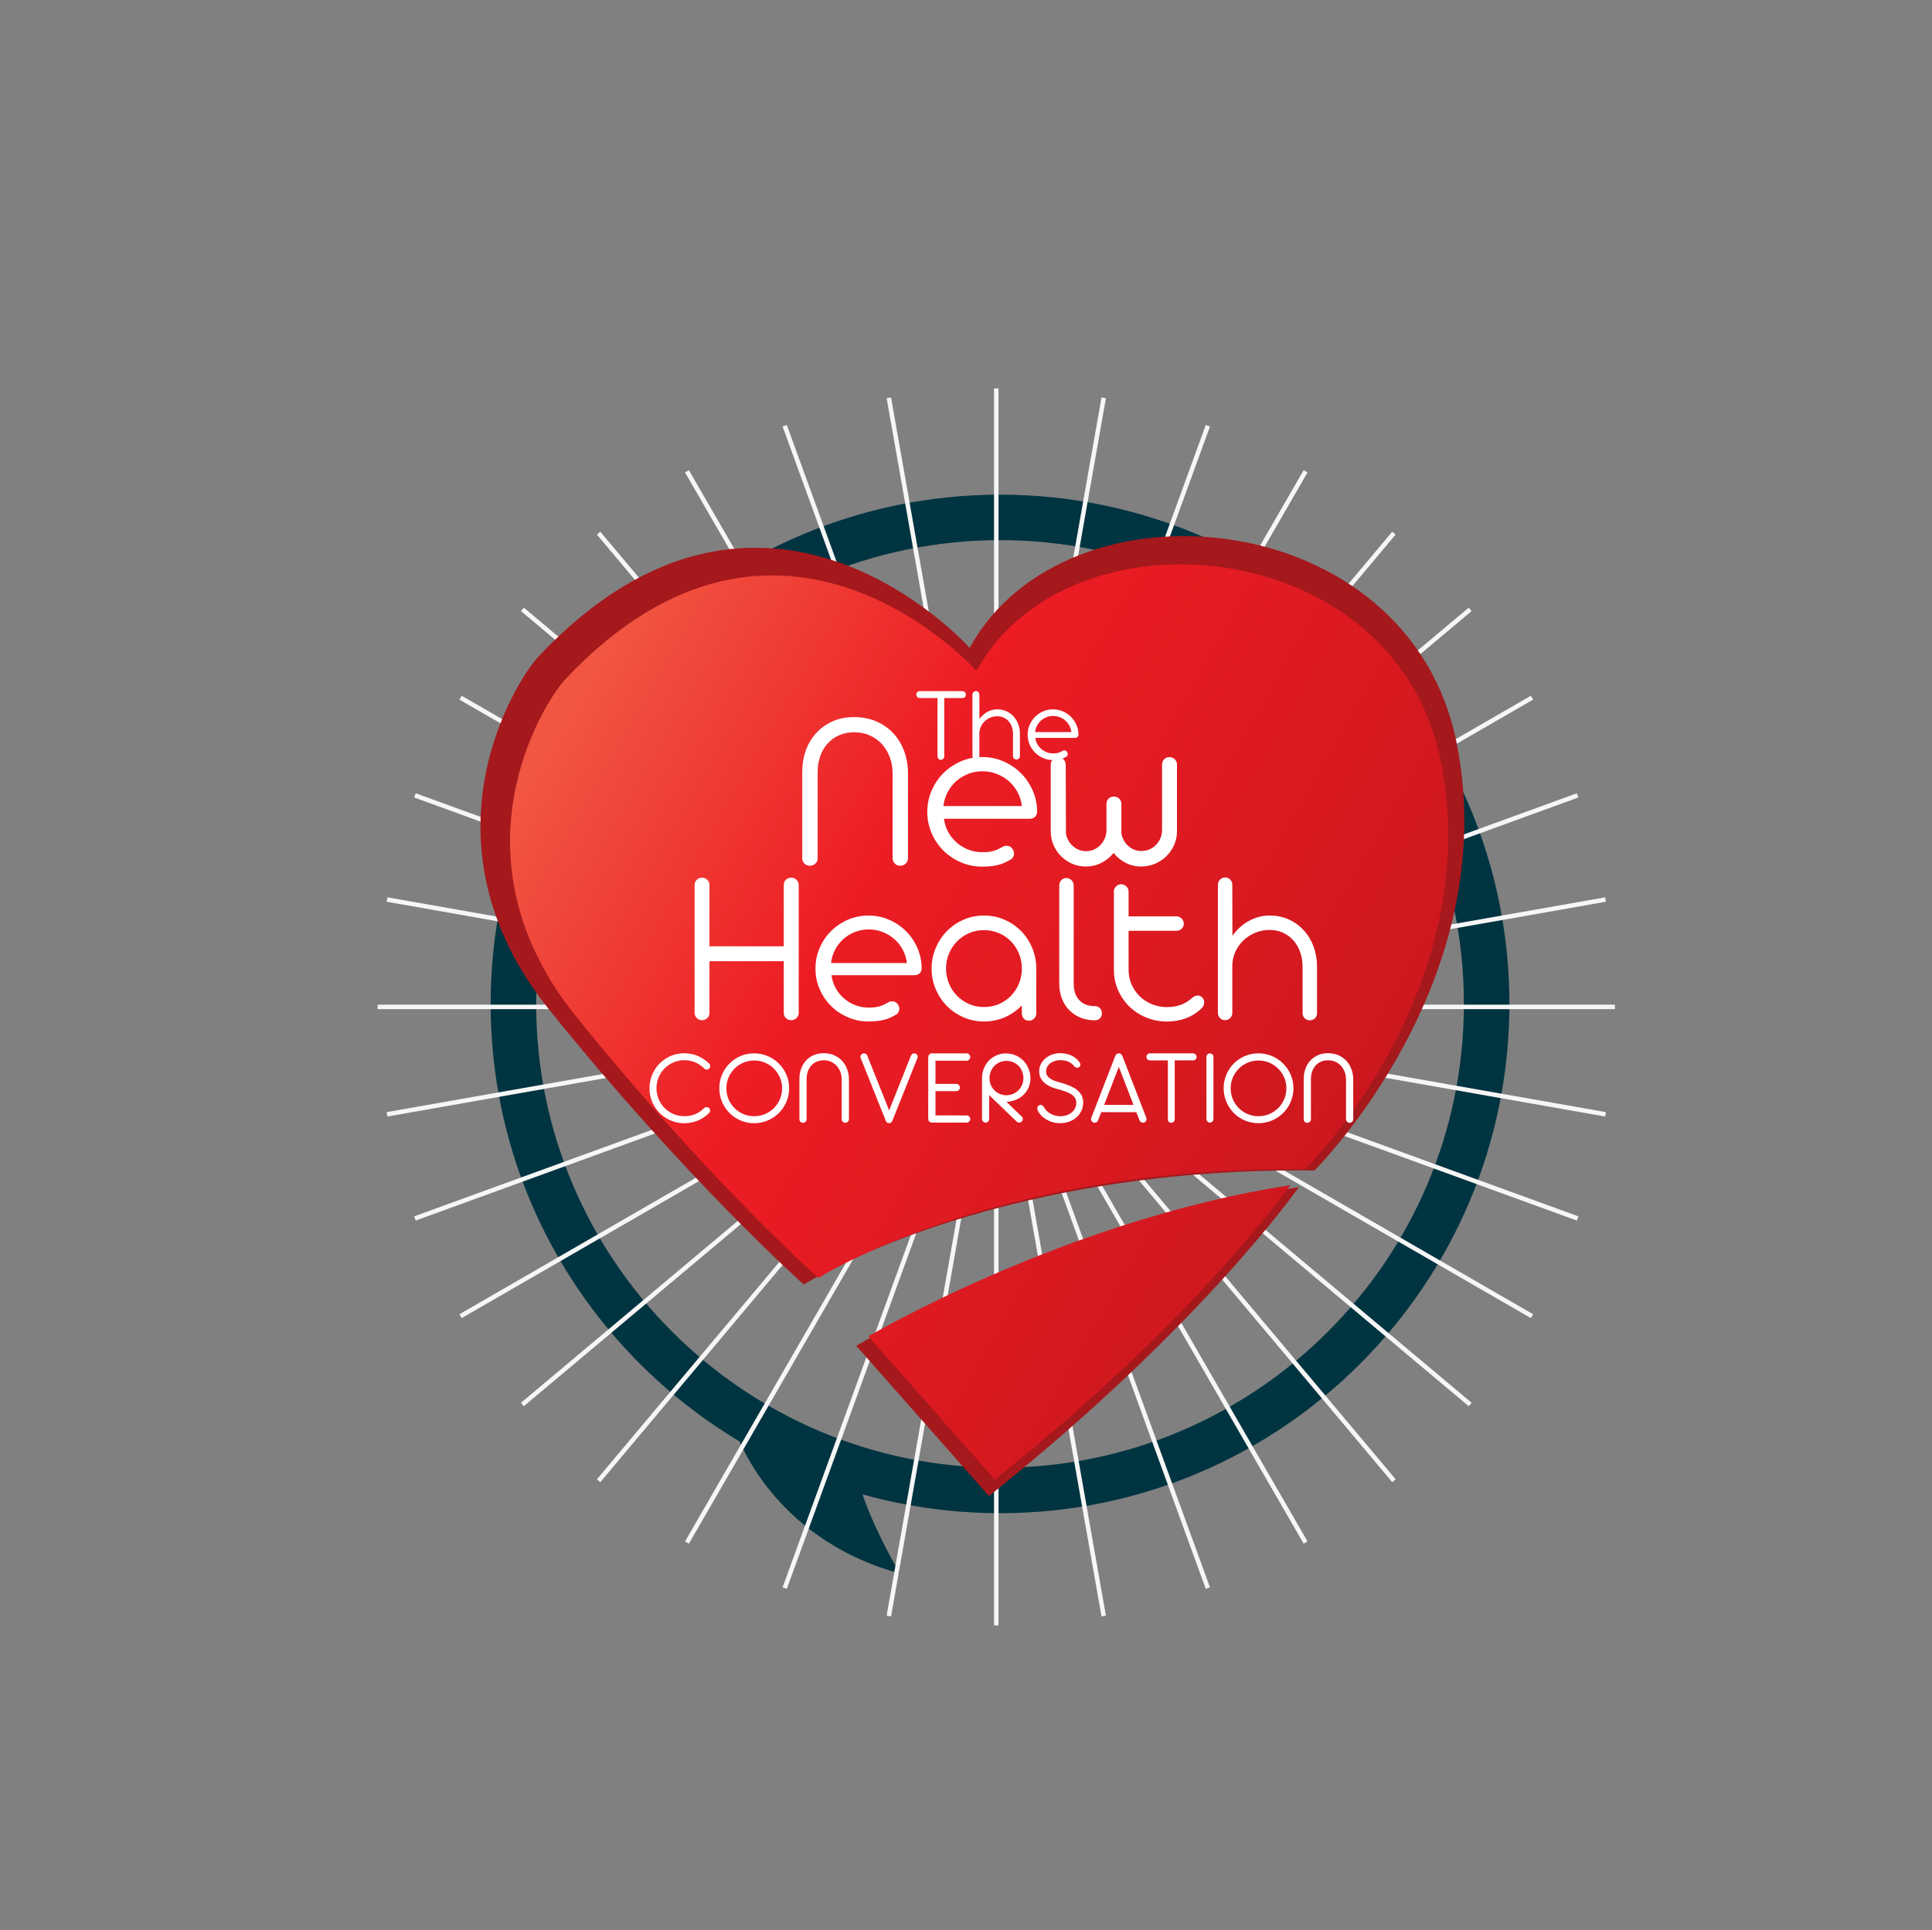 <?xml version="1.0" encoding="UTF-8"?>
<svg id="Layer_1" data-name="Layer 1" xmlns="http://www.w3.org/2000/svg" xmlns:xlink="http://www.w3.org/1999/xlink" viewBox="0 0 764.09 763.5">
  <rect x="0" y="0" width="764.09" height="763.5" fill="#808080" stroke="none"/>
  <defs>
    <clipPath id="clippath">
      <path d="M343.41,528.65l50.05,56.67c80.61-64.41,116.86-116.5,116.86-116.5-89.08,13.82-166.91,59.83-166.91,59.83M386.19,265.39s-77.55-87.2-162.69,3.39c-8.02,8.53-47.2,69.41,4.45,133.48,51.65,64.08,95.7,103.31,95.7,103.31,0,0,69.07-44.36,192.57-43.05,0,0,71.58-70.9,53.64-161.2-10.34-52.05-57.68-78.08-102.91-78.08-33.23,0-65.32,14.05-80.76,42.15" style="fill: none; stroke-width: 0px;"/>
    </clipPath>
    <linearGradient id="linear-gradient" x1="-902.79" y1="3000.06" x2="-901.44" y2="3000.06" gradientTransform="translate(783478.71 -235108.94) rotate(-90) scale(261.03 -261.03)" gradientUnits="userSpaceOnUse">
      <stop offset="0" stop-color="#cc171e"/>
      <stop offset=".31" stop-color="#dd1a21"/>
      <stop offset=".62" stop-color="#ed1c24"/>
      <stop offset="1" stop-color="#f15642"/>
    </linearGradient>
  </defs>
  <g>
    <path d="M290.81,565.92s13.15,42.3,65.06,56.53c0,0-14.93-25.24-17.42-41.59-2.49-16.35-47.64-14.93-47.64-14.93" style="fill: #013441; stroke-width: 0px;"/>
    <path d="M395.5,598.6c-111.08,0-201.46-90.37-201.46-201.46s90.37-201.46,201.46-201.46,201.46,90.37,201.46,201.46-90.37,201.46-201.46,201.46M395.5,213.68c-101.16,0-183.46,82.3-183.46,183.46s82.3,183.46,183.46,183.46,183.46-82.3,183.46-183.46-82.3-183.46-183.46-183.46" style="fill: #013441; stroke-width: 0px;"/>
    <line x1="394.02" y1="153.66" x2="394.02" y2="642.99" style="fill: none; stroke: #f6f6f6; stroke-miterlimit: 10; stroke-width: 1.77px;"/>
    <line x1="351.53" y1="157.38" x2="436.51" y2="639.27" style="fill: none; stroke: #f6f6f6; stroke-miterlimit: 10; stroke-width: 1.77px;"/>
    <line x1="310.34" y1="168.42" x2="477.7" y2="628.23" style="fill: none; stroke: #f6f6f6; stroke-miterlimit: 10; stroke-width: 1.77px;"/>
    <line x1="271.69" y1="186.44" x2="516.35" y2="610.21" style="fill: none; stroke: #f6f6f6; stroke-miterlimit: 10; stroke-width: 1.77px;"/>
    <line x1="236.75" y1="210.9" x2="551.29" y2="585.75" style="fill: none; stroke: #f6f6f6; stroke-miterlimit: 10; stroke-width: 1.77px;"/>
    <line x1="206.6" y1="241.06" x2="581.44" y2="555.59" style="fill: none; stroke: #f6f6f6; stroke-miterlimit: 10; stroke-width: 1.77px;"/>
    <line x1="182.14" y1="275.99" x2="605.9" y2="520.66" style="fill: none; stroke: #f6f6f6; stroke-miterlimit: 10; stroke-width: 1.77px;"/>
    <line x1="164.11" y1="314.64" x2="623.93" y2="482" style="fill: none; stroke: #f6f6f6; stroke-miterlimit: 10; stroke-width: 1.77px;"/>
    <line x1="153.07" y1="355.84" x2="634.97" y2="440.81" style="fill: none; stroke: #f6f6f6; stroke-miterlimit: 10; stroke-width: 1.77px;"/>
    <line x1="149.36" y1="398.32" x2="638.68" y2="398.32" style="fill: none; stroke: #f6f6f6; stroke-miterlimit: 10; stroke-width: 1.77px;"/>
    <line x1="153.07" y1="440.81" x2="634.97" y2="355.84" style="fill: none; stroke: #f6f6f6; stroke-miterlimit: 10; stroke-width: 1.77px;"/>
    <line x1="164.11" y1="482" x2="623.93" y2="314.64" style="fill: none; stroke: #f6f6f6; stroke-miterlimit: 10; stroke-width: 1.77px;"/>
    <line x1="182.14" y1="520.66" x2="605.9" y2="275.99" style="fill: none; stroke: #f6f6f6; stroke-miterlimit: 10; stroke-width: 1.77px;"/>
    <line x1="206.6" y1="555.59" x2="581.44" y2="241.06" style="fill: none; stroke: #f6f6f6; stroke-miterlimit: 10; stroke-width: 1.77px;"/>
    <line x1="236.75" y1="585.75" x2="551.29" y2="210.9" style="fill: none; stroke: #f6f6f6; stroke-miterlimit: 10; stroke-width: 1.77px;"/>
    <line x1="271.69" y1="610.21" x2="516.35" y2="186.44" style="fill: none; stroke: #f6f6f6; stroke-miterlimit: 10; stroke-width: 1.77px;"/>
    <line x1="310.34" y1="628.23" x2="477.7" y2="168.42" style="fill: none; stroke: #f6f6f6; stroke-miterlimit: 10; stroke-width: 1.77px;"/>
    <line x1="351.53" y1="639.27" x2="436.51" y2="157.38" style="fill: none; stroke: #f6f6f6; stroke-miterlimit: 10; stroke-width: 1.77px;"/>
    <path d="M391.12,591.8l-52.49-59.43s81.62-48.25,175.04-62.75c0,0-38.02,54.62-122.55,122.18" style="fill: #a5181c; stroke-width: 0px;"/>
    <path d="M519.85,463.02s75.06-74.35,56.25-169.05c-18.81-94.7-154.39-107.25-192.62-37.68,0,0-81.33-91.45-170.62,3.55-8.41,8.95-49.5,72.79,4.67,139.99,54.17,67.2,100.36,108.34,100.36,108.34,0,0,72.43-46.52,201.95-45.15" style="fill: #a5181c; stroke-width: 0px;"/>
  </g>
  <g style="clip-path: url(#clippath);">
    <rect x="102.87" y="101.78" width="558.34" height="559.93" transform="translate(-139.58 521.73) rotate(-60)" style="fill: url(#linear-gradient); stroke-width: 0px;"/>
  </g>
  <g>
    <g>
      <path d="M274.71,350.11c0-.83.29-1.52.86-2.08s1.26-.84,2.06-.84,1.53.28,2.1.84c.57.56.86,1.25.86,2.08v24.24h29.38v-24.24c0-.83.28-1.52.84-2.08s1.25-.84,2.08-.84,1.54.28,2.12.84.88,1.25.88,2.08v50.58c0,.8-.29,1.48-.88,2.04s-1.29.84-2.12.84-1.52-.28-2.08-.84-.84-1.24-.84-2.04v-20.46h-29.38v20.46c0,.8-.29,1.48-.86,2.04-.57.56-1.27.84-2.1.84s-1.49-.28-2.06-.84-.86-1.24-.86-2.04v-50.58Z" style="fill: #fff; stroke-width: 0px;"/>
      <path d="M328.85,385.76c.23,1.8.77,3.48,1.61,5.04.84,1.56,1.92,2.92,3.24,4.08,1.32,1.16,2.81,2.07,4.48,2.72,1.67.66,3.44.99,5.3.99.86,0,1.62-.04,2.3-.11.67-.07,1.3-.19,1.89-.34.59-.16,1.16-.36,1.72-.62s1.14-.56,1.74-.9c.31-.2.62-.34.92-.41.3-.07.58-.11.84-.11.8,0,1.47.32,1.99.94.53.63.79,1.32.79,2.06,0,.43-.11.85-.32,1.27-.21.41-.56.77-1.05,1.05-.74.43-1.5.82-2.25,1.16-.76.34-1.57.62-2.42.84-.86.21-1.79.38-2.79.49-1,.11-2.12.17-3.35.17-2.89,0-5.61-.55-8.15-1.65-2.55-1.1-4.77-2.59-6.67-4.48-1.9-1.89-3.4-4.1-4.51-6.65-1.1-2.54-1.65-5.26-1.65-8.15s.55-5.6,1.65-8.15c1.1-2.54,2.6-4.77,4.51-6.67,1.9-1.9,4.12-3.4,6.67-4.5,2.55-1.1,5.26-1.65,8.15-1.65s5.56.55,8.11,1.65c2.55,1.1,4.77,2.6,6.67,4.48,1.9,1.89,3.41,4.1,4.52,6.63s1.69,5.23,1.72,8.09c0,.77-.26,1.42-.77,1.95-.51.53-1.19.79-2.02.79h-32.86ZM358.67,380.96c-.23-1.89-.77-3.64-1.63-5.25-.86-1.62-1.96-3.02-3.3-4.2-1.35-1.19-2.88-2.12-4.61-2.81-1.73-.69-3.58-1.03-5.56-1.03s-3.83.35-5.56,1.05c-1.73.7-3.25,1.65-4.57,2.85s-2.39,2.61-3.22,4.22c-.83,1.62-1.34,3.34-1.54,5.17h29.99Z" style="fill: #fff; stroke-width: 0px;"/>
      <path d="M389.16,404.08c-2.89,0-5.59-.55-8.11-1.65-2.52-1.1-4.7-2.59-6.56-4.48-1.86-1.89-3.33-4.1-4.42-6.63s-1.63-5.24-1.63-8.13.54-5.65,1.63-8.19c1.08-2.54,2.56-4.77,4.41-6.67,1.86-1.9,4.04-3.4,6.56-4.5,2.51-1.1,5.21-1.65,8.1-1.65s5.63.55,8.14,1.65c2.51,1.1,4.7,2.6,6.56,4.48s3.32,4.11,4.39,6.67c1.07,2.56,1.61,5.3,1.61,8.21v17.63c0,.83-.28,1.53-.85,2.1-.57.57-1.26.86-2.09.86s-1.53-.29-2.02-.86c-.5-.57-.74-1.27-.74-2.1l-.04-3.09c-1.89,1.97-4.1,3.53-6.63,4.65-2.53,1.13-5.3,1.69-8.3,1.69ZM389.14,398.37c2.15,0,4.14-.4,5.97-1.2,1.83-.8,3.41-1.89,4.75-3.28,1.33-1.39,2.38-3,3.14-4.85.76-1.84,1.14-3.8,1.14-5.86s-.38-4.06-1.14-5.92c-.76-1.86-1.8-3.47-3.14-4.85-1.33-1.37-2.92-2.46-4.75-3.26-1.83-.8-3.82-1.2-5.97-1.2s-4.09.4-5.91,1.2-3.4,1.89-4.75,3.26c-1.35,1.37-2.4,2.99-3.18,4.85-.77,1.86-1.16,3.83-1.16,5.92s.39,4.01,1.16,5.86,1.83,3.46,3.18,4.85c1.35,1.39,2.93,2.48,4.75,3.28s3.79,1.2,5.91,1.2Z" style="fill: #fff; stroke-width: 0px;"/>
      <path d="M432.96,397.99c.83,0,1.51.27,2.04.82.53.54.79,1.22.79,2.02s-.26,1.5-.77,2.02c-.52.52-1.19.77-2.02.77-2.03,0-3.9-.34-5.62-1.03s-3.2-1.67-4.46-2.94c-1.26-1.27-2.24-2.8-2.94-4.59-.7-1.79-1.05-3.78-1.05-5.98v-38.82c0-.83.26-1.52.79-2.08.53-.56,1.19-.84,1.99-.84s1.45.28,2.04.84c.59.56.88,1.25.88,2.08v38.74c0,2.86.74,5.08,2.21,6.65,1.47,1.57,3.51,2.36,6.11,2.36Z" style="fill: #fff; stroke-width: 0px;"/>
      <path d="M440.51,352.73c0-.8.29-1.49.86-2.06.57-.57,1.24-.86,2.02-.86s1.49.28,2.08.83c.59.56.88,1.25.88,2.07v9.79h18.92c.8,0,1.49.29,2.06.86.57.58.86,1.27.86,2.07,0,.75-.28,1.4-.84,1.95-.56.55-1.25.82-2.08.82h-18.92v15.4c0,2.09.39,4.03,1.18,5.83.79,1.8,1.87,3.37,3.24,4.7s2.98,2.37,4.83,3.13c1.84.76,3.84,1.14,5.99,1.14,1.89,0,3.65-.29,5.28-.86,1.63-.57,3.17-1.5,4.63-2.79.31-.26.64-.48.99-.66.34-.19.76-.28,1.24-.28.66,0,1.24.26,1.76.79.51.53.77,1.17.77,1.91,0,.43-.09.86-.28,1.29-.19.43-.45.8-.79,1.11-1.8,1.72-3.85,3.01-6.16,3.88-2.3.87-4.78,1.31-7.44,1.31-2.92,0-5.66-.52-8.21-1.57-2.56-1.04-4.79-2.49-6.69-4.33-1.9-1.85-3.4-4.02-4.5-6.52-1.1-2.5-1.65-5.21-1.65-8.13v-30.84Z" style="fill: #fff; stroke-width: 0px;"/>
      <path d="M515.15,382.29c0-1.97-.31-3.84-.92-5.6-.62-1.76-1.49-3.29-2.62-4.59-1.13-1.3-2.5-2.33-4.1-3.09-1.61-.76-3.4-1.14-5.37-1.14s-3.86.37-5.65,1.09c-1.79.73-3.36,1.74-4.7,3.02-1.35,1.29-2.42,2.8-3.22,4.55-.8,1.74-1.2,3.62-1.2,5.62v18.53c0,.8-.28,1.48-.83,2.04s-1.23.84-2.02.84-1.47-.28-2.02-.84-.83-1.24-.83-2.04v-50.62c0-.83.28-1.53.85-2.1.57-.57,1.24-.86,2-.86.82,0,1.5.29,2.04.86.54.57.81,1.27.81,2.1l.04,20.13c.86-1.2,1.82-2.3,2.9-3.28,1.07-.99,2.23-1.83,3.47-2.53,1.24-.7,2.57-1.24,3.99-1.63s2.88-.58,4.4-.58c2.75,0,5.26.52,7.55,1.57,2.29,1.04,4.26,2.48,5.92,4.29s2.95,3.95,3.86,6.4,1.37,5.06,1.37,7.84v18.51c0,.83-.27,1.51-.82,2.04-.54.53-1.23.79-2.06.79-.77,0-1.44-.26-1.99-.79s-.84-1.21-.84-2.04v-18.49Z" style="fill: #fff; stroke-width: 0px;"/>
    </g>
    <g>
      <path d="M317.3,305.02c0-2.78.45-5.46,1.35-8.03.9-2.57,2.23-4.85,3.97-6.81,1.75-1.97,3.89-3.54,6.44-4.73,2.55-1.18,5.44-1.78,8.7-1.78s6.38.6,9.03,1.8c2.65,1.2,4.88,2.8,6.7,4.82,1.82,2.01,3.21,4.36,4.17,7.06.96,2.69,1.44,5.52,1.44,8.48v33.64c0,.86-.3,1.58-.89,2.15-.59.58-1.32.87-2.18.87s-1.54-.29-2.13-.87c-.59-.58-.89-1.29-.89-2.15v-33.47c0-2.34-.38-4.51-1.13-6.5-.75-2-1.8-3.72-3.13-5.17-1.33-1.45-2.92-2.59-4.77-3.42-1.85-.83-3.88-1.24-6.1-1.24s-4.17.39-5.95,1.15c-1.78.77-3.3,1.85-4.57,3.24-1.27,1.39-2.26,3.06-2.95,4.99-.7,1.94-1.04,4.08-1.04,6.41v34c0,.86-.3,1.58-.89,2.15-.59.58-1.32.87-2.18.87s-1.58-.29-2.15-.87c-.58-.58-.87-1.29-.87-2.15v-34.44Z" style="fill: #fff; stroke-width: 0px;"/>
      <path d="M373.31,323.84c.24,1.86.79,3.6,1.66,5.22.87,1.61,1.99,3.02,3.35,4.22,1.36,1.2,2.91,2.14,4.64,2.82,1.73.68,3.56,1.02,5.48,1.02.89,0,1.68-.04,2.38-.11.69-.07,1.35-.19,1.95-.35.61-.16,1.2-.38,1.77-.64s1.18-.58,1.8-.93c.33-.21.64-.35.95-.42.31-.07.6-.11.87-.11.83,0,1.52.33,2.06.98.55.65.82,1.36.82,2.13,0,.44-.11.88-.33,1.31-.22.43-.59.79-1.09,1.09-.77.44-1.55.84-2.33,1.2-.78.36-1.62.64-2.51.87-.89.22-1.85.39-2.88.51-1.04.12-2.19.18-3.46.18-2.99,0-5.8-.57-8.43-1.71s-4.93-2.69-6.9-4.64c-1.97-1.95-3.52-4.25-4.66-6.88-1.14-2.63-1.71-5.44-1.71-8.43s.57-5.8,1.71-8.43c1.14-2.63,2.69-4.93,4.66-6.9,1.97-1.97,4.27-3.52,6.9-4.66s5.44-1.71,8.43-1.71,5.76.57,8.39,1.71c2.63,1.14,4.93,2.69,6.9,4.64,1.97,1.95,3.53,4.24,4.68,6.86,1.15,2.62,1.75,5.41,1.77,8.37,0,.8-.27,1.47-.8,2.02s-1.23.82-2.09.82h-34ZM404.16,318.87c-.24-1.95-.8-3.76-1.69-5.44-.89-1.67-2.03-3.12-3.42-4.35-1.39-1.23-2.98-2.2-4.77-2.91-1.79-.71-3.71-1.07-5.75-1.07s-3.96.36-5.75,1.09c-1.79.73-3.37,1.71-4.73,2.95-1.36,1.24-2.47,2.7-3.33,4.37-.86,1.67-1.39,3.46-1.6,5.35h31.03Z" style="fill: #fff; stroke-width: 0px;"/>
      <path d="M415.55,302.49c0-.86.3-1.57.89-2.13.59-.56,1.29-.84,2.08-.84s1.49.28,2.06.84c.58.56.88,1.27.91,2.13l.09,26.32c0,.09,0,.18-.02.27-.02.09-.02.16-.02.22.09,1.01.36,1.96.82,2.86.46.9,1.04,1.69,1.75,2.35.71.67,1.53,1.2,2.46,1.6.93.4,1.93.6,3,.6,1.12,0,2.18-.22,3.15-.67s1.83-1.05,2.55-1.82c.72-.77,1.29-1.66,1.71-2.66.41-1.01.62-2.07.62-3.2v-10.3c0-.86.28-1.57.84-2.13.56-.56,1.26-.84,2.09-.84s1.49.28,2.09.84c.59.56.89,1.27.89,2.13v10.56c0,.06,0,.13-.02.22s-.02.16-.02.22c.06,1.04.31,2.01.76,2.93.44.92,1.02,1.72,1.73,2.42.71.7,1.53,1.24,2.46,1.64s1.93.6,3,.6c1.15,0,2.23-.22,3.22-.67.99-.44,1.86-1.04,2.6-1.8.74-.75,1.32-1.63,1.73-2.64.41-1.01.62-2.06.62-3.15v-25.92c0-.86.29-1.57.86-2.13.57-.56,1.27-.84,2.09-.84.76,0,1.45.28,2.05.84.6.56.9,1.27.9,2.13v26.37c0,1.92-.38,3.73-1.13,5.41-.75,1.69-1.77,3.17-3.06,4.44-1.29,1.27-2.79,2.27-4.5,3-1.72.72-3.53,1.09-5.46,1.09-2.22,0-4.27-.49-6.16-1.46-1.89-.98-3.47-2.28-4.75-3.91-1.33,1.63-2.94,2.93-4.83,3.91s-3.95,1.46-6.16,1.46c-1.92,0-3.72-.36-5.39-1.09-1.67-.72-3.14-1.72-4.41-3-1.27-1.27-2.27-2.75-2.99-4.44-.72-1.69-1.09-3.49-1.09-5.41v-26.37Z" style="fill: #fff; stroke-width: 0px;"/>
    </g>
    <g>
      <path d="M370.77,276.13h-7.02c-.37,0-.69-.13-.96-.4-.27-.27-.4-.59-.4-.98s.13-.69.4-.95c.27-.27.59-.4.96-.4h16.88c.38,0,.71.14.97.41.26.27.39.6.39.97,0,.4-.13.72-.39.98-.26.25-.58.38-.97.38h-7.19v23.07c0,.37-.13.69-.39.95-.26.27-.59.4-.99.4s-.69-.13-.93-.4-.36-.58-.36-.95v-23.07Z" style="fill: #fff; stroke-width: 0px;"/>
      <path d="M400.63,290.24c0-.94-.15-1.84-.44-2.68-.29-.84-.71-1.57-1.25-2.2s-1.2-1.12-1.96-1.48c-.77-.36-1.63-.54-2.57-.54s-1.85.17-2.71.52-1.61.83-2.25,1.45c-.64.62-1.16,1.34-1.54,2.18-.38.84-.58,1.73-.58,2.69v8.87c0,.38-.13.71-.4.98s-.59.4-.97.4-.7-.13-.97-.4-.4-.59-.4-.98v-24.24c0-.4.14-.73.41-1.01.27-.27.59-.41.96-.41.39,0,.72.14.98.41.26.27.39.61.39,1l.02,9.64c.41-.57.87-1.1,1.39-1.57.51-.47,1.07-.88,1.66-1.21s1.23-.6,1.91-.78,1.38-.28,2.1-.28c1.31,0,2.52.25,3.62.75,1.09.5,2.04,1.19,2.83,2.06s1.41,1.89,1.85,3.06c.44,1.17.66,2.42.66,3.75v8.86c0,.4-.13.72-.39.98-.26.25-.59.38-.99.38-.37,0-.69-.13-.96-.38-.27-.25-.4-.58-.4-.98v-8.85Z" style="fill: #fff; stroke-width: 0px;"/>
      <path d="M409.46,291.9c.11.86.37,1.67.77,2.41.4.75.92,1.4,1.55,1.95.63.55,1.35.99,2.15,1.3.8.32,1.65.47,2.54.47.41,0,.78-.02,1.1-.05s.62-.09.9-.16c.28-.08.55-.17.82-.3.27-.12.54-.27.83-.43.15-.1.3-.16.44-.2.14-.03.28-.05.4-.05.38,0,.7.15.95.45s.38.63.38.99c0,.21-.05.41-.15.61s-.27.37-.5.5c-.36.21-.72.39-1.08.56-.36.16-.75.3-1.16.4-.41.1-.86.18-1.33.24-.48.05-1.01.08-1.6.08-1.38,0-2.68-.26-3.9-.79-1.22-.53-2.28-1.24-3.2-2.15-.91-.9-1.63-1.96-2.16-3.18-.53-1.22-.79-2.52-.79-3.9s.26-2.68.79-3.9c.53-1.22,1.25-2.28,2.16-3.19.91-.91,1.98-1.63,3.2-2.16,1.22-.53,2.52-.79,3.9-.79s2.66.26,3.88.79c1.22.53,2.28,1.24,3.19,2.15.91.9,1.63,1.96,2.17,3.17s.81,2.5.82,3.87c0,.37-.12.68-.37.93s-.57.38-.97.38h-15.73ZM423.73,289.6c-.11-.9-.37-1.74-.78-2.52-.41-.77-.94-1.44-1.58-2.01-.64-.57-1.38-1.02-2.21-1.35-.83-.33-1.71-.49-2.66-.49s-1.83.17-2.66.5c-.83.34-1.56.79-2.19,1.37s-1.14,1.25-1.54,2.02c-.4.77-.64,1.6-.74,2.48h14.36Z" style="fill: #fff; stroke-width: 0px;"/>
    </g>
    <g>
      <path d="M278.54,422.67c-1.12-1.09-2.36-1.91-3.7-2.46-1.34-.55-2.74-.82-4.2-.82s-2.95.29-4.29.86c-1.34.58-2.5,1.37-3.5,2.37-1,1.01-1.78,2.18-2.36,3.54-.57,1.35-.86,2.8-.86,4.34s.28,2.92.84,4.25c.56,1.34,1.33,2.51,2.32,3.52.98,1.01,2.15,1.81,3.5,2.4s2.82.88,4.39.88c1.45,0,2.84-.25,4.14-.76,1.31-.5,2.52-1.32,3.65-2.44.14-.14.3-.24.48-.3.18-.06.36-.09.54-.09.4,0,.73.14.98.42s.37.6.37.96-.13.69-.4.96c-1.4,1.38-2.94,2.4-4.61,3.05-1.68.65-3.42.98-5.24.98-1.27,0-2.5-.17-3.67-.5-1.17-.33-2.27-.8-3.28-1.4-1.02-.6-1.95-1.32-2.78-2.16-.84-.84-1.55-1.77-2.14-2.79-.59-1.02-1.05-2.12-1.37-3.3-.32-1.18-.49-2.4-.49-3.67,0-1.83.34-3.57,1.02-5.24s1.63-3.14,2.86-4.42,2.68-2.3,4.37-3.06c1.69-.76,3.54-1.14,5.55-1.14,1.8,0,3.54.34,5.23,1.03,1.68.69,3.21,1.72,4.58,3.08.29.29.44.62.44,1,0,.18-.04.35-.12.51-.08.16-.18.3-.31.43-.13.13-.28.23-.46.3-.17.08-.35.11-.53.11s-.35-.03-.52-.09c-.17-.06-.31-.17-.44-.32Z" style="fill: #fff; stroke-width: 0px;"/>
      <path d="M298.26,444.32c-1.27,0-2.5-.17-3.69-.5-1.19-.33-2.29-.8-3.3-1.39s-1.94-1.32-2.77-2.16c-.83-.84-1.54-1.78-2.14-2.81-.6-1.02-1.06-2.13-1.38-3.3s-.49-2.4-.49-3.68.16-2.5.49-3.68.79-2.28,1.38-3.29c.6-1.02,1.31-1.95,2.14-2.78.83-.84,1.76-1.56,2.77-2.16s2.12-1.07,3.3-1.39c1.18-.32,2.41-.49,3.69-.49,1.91,0,3.71.36,5.38,1.08s3.14,1.71,4.4,2.96c1.25,1.25,2.24,2.72,2.97,4.38s1.09,3.46,1.09,5.37c0,1.27-.17,2.5-.5,3.68-.33,1.18-.8,2.28-1.39,3.3-.6,1.03-1.32,1.96-2.16,2.81-.84.84-1.78,1.57-2.81,2.16s-2.13,1.06-3.3,1.39c-1.18.33-2.4.5-3.68.5ZM298.28,441.56c1.52,0,2.95-.29,4.29-.86,1.34-.57,2.5-1.36,3.5-2.36s1.79-2.17,2.37-3.51.87-2.78.87-4.32-.29-2.95-.87-4.28-1.37-2.49-2.37-3.49-2.16-1.78-3.5-2.36c-1.34-.57-2.77-.86-4.29-.86s-2.96.29-4.3.86c-1.34.58-2.51,1.36-3.5,2.36s-1.77,2.16-2.35,3.49-.86,2.76-.86,4.28.29,2.98.86,4.32,1.36,2.51,2.35,3.51,2.16,1.78,3.5,2.36c1.34.58,2.78.86,4.3.86Z" style="fill: #fff; stroke-width: 0px;"/>
      <path d="M316.17,426.62c0-1.3.21-2.56.63-3.76.42-1.2,1.04-2.27,1.86-3.19.82-.92,1.82-1.66,3.01-2.21,1.19-.55,2.55-.83,4.07-.83s2.99.28,4.23.84c1.24.56,2.29,1.31,3.14,2.25.85.94,1.5,2.04,1.95,3.3.45,1.26.68,2.58.68,3.97v15.75c0,.4-.14.74-.42,1.01-.28.27-.62.4-1.02.4s-.72-.13-1-.4c-.28-.27-.42-.61-.42-1.01v-15.67c0-1.09-.18-2.11-.53-3.04-.35-.93-.84-1.74-1.46-2.42s-1.37-1.21-2.23-1.6c-.87-.39-1.82-.58-2.86-.58s-1.95.18-2.78.54c-.83.36-1.55.87-2.14,1.52s-1.06,1.43-1.38,2.34c-.33.91-.49,1.91-.49,3v15.92c0,.4-.14.74-.42,1.01-.28.27-.62.4-1.02.4s-.74-.13-1.01-.4c-.27-.27-.4-.61-.4-1.01v-16.12Z" style="fill: #fff; stroke-width: 0px;"/>
      <path d="M340.42,418.6c-.08-.17-.13-.35-.13-.54,0-.33.13-.64.4-.93.26-.29.6-.44,1.02-.44.26.01.51.09.75.23.24.14.41.35.52.62l8.66,21.73,8.66-21.73c.11-.28.28-.49.51-.63.23-.15.47-.22.74-.22.43,0,.77.14,1.02.43.25.28.37.59.37.92,0,.19-.04.38-.12.56l-9.85,24.64c-.14.33-.3.58-.48.75-.18.17-.42.27-.71.31h-.35c-.49-.07-.85-.35-1.08-.85l-9.93-24.85Z" style="fill: #fff; stroke-width: 0px;"/>
      <path d="M382.31,416.69c.39,0,.72.14.99.42.27.28.41.62.41,1.03s-.13.75-.41,1.03c-.27.28-.6.42-.99.42h-12.34v9.18h8.21c.4,0,.74.14,1.02.42s.42.62.42,1.02-.14.72-.42,1-.62.42-1.02.42h-8.21v9.6l12.34.02c.39,0,.72.13.99.4.27.27.41.61.41,1.01s-.13.76-.41,1.02c-.27.26-.6.4-.99.4h-13.78c-.39,0-.72-.13-1-.4-.28-.26-.42-.6-.42-1v-24.54c0-.33.1-.63.3-.88.2-.26.46-.43.78-.51.06,0,.1,0,.13-.02.03-.01.05-.02.08-.02h13.9Z" style="fill: #fff; stroke-width: 0px;"/>
      <path d="M388.37,426.56c0-1.33.24-2.61.73-3.84.49-1.23,1.15-2.29,2-3.17.85-.88,1.85-1.57,3.01-2.08s2.4-.76,3.75-.76,2.58.25,3.76.76c1.18.51,2.2,1.2,3.08,2.08.88.88,1.57,1.94,2.08,3.17.5,1.23.76,2.51.76,3.84s-.26,2.6-.77,3.72-1.2,2.09-2.07,2.9-1.87,1.45-3.02,1.92c-1.15.47-2.36.73-3.63.79l6.06,5.82c.26.25.4.56.4.93s-.14.71-.42,1c-.28.29-.61.44-1,.44s-.76-.15-1.06-.46l-10.2-9.79c-.11-.1-.21-.22-.3-.36s-.18-.27-.28-.38l-.06,9.52c0,.42-.13.77-.37,1.05-.25.28-.57.43-.98.43s-.75-.14-1.03-.43c-.28-.28-.43-.63-.43-1.05v-16.04ZM398.03,433.27c.93,0,1.8-.18,2.62-.54.82-.36,1.53-.84,2.14-1.45.61-.61,1.09-1.33,1.44-2.15s.53-1.71.53-2.65-.18-1.82-.53-2.69-.83-1.6-1.44-2.19c-.61-.6-1.32-1.07-2.14-1.41-.82-.35-1.69-.52-2.62-.52s-1.82.18-2.63.53c-.81.35-1.52.83-2.12,1.44-.6.61-1.08,1.35-1.42,2.21-.35.87-.52,1.76-.52,2.69s.17,1.8.52,2.62.82,1.53,1.42,2.14c.6.61,1.31,1.09,2.12,1.44.81.35,1.69.53,2.63.53Z" style="fill: #fff; stroke-width: 0px;"/>
      <path d="M410.4,439.15c-.07-.14-.11-.27-.13-.38s-.03-.23-.03-.34c0-.4.14-.73.41-.98.28-.25.58-.37.89-.37.46,0,.89.28,1.31.85.29.55.66,1.06,1.11,1.51s.96.83,1.54,1.14c.57.31,1.19.55,1.86.73.66.17,1.36.26,2.1.26s1.49-.11,2.23-.34,1.41-.56,1.99-1.01c.59-.44,1.07-1,1.43-1.66s.55-1.43.55-2.31c0-.79-.18-1.45-.55-2-.37-.54-.85-1-1.45-1.38s-1.28-.71-2.04-.98c-.76-.27-1.52-.53-2.3-.78-1.04-.24-2.06-.54-3.05-.91-1-.37-1.89-.85-2.67-1.43-.78-.58-1.41-1.28-1.89-2.09-.48-.81-.72-1.76-.72-2.86s.24-2.13.72-3.01,1.12-1.64,1.9-2.27,1.67-1.1,2.67-1.43,2-.5,3.02-.5c.83,0,1.64.09,2.42.26.78.17,1.51.43,2.19.76s1.29.74,1.85,1.24c.55.49,1.02,1.06,1.39,1.71.1.15.15.33.15.54,0,.36-.13.66-.39.9-.26.24-.56.36-.9.36-.14,0-.28-.02-.43-.07-.14-.05-.29-.13-.45-.24-.82-1-1.69-1.7-2.62-2.1s-1.99-.6-3.18-.6c-.66,0-1.33.1-2,.29-.66.19-1.26.48-1.8.85-.53.37-.97.84-1.3,1.4s-.5,1.22-.5,1.96.2,1.37.61,1.87.93.92,1.55,1.27,1.31.63,2.06.84,1.47.41,2.15.59c1.06.33,2.08.7,3.07,1.11.99.41,1.87.91,2.65,1.5.77.59,1.39,1.3,1.87,2.12.47.82.71,1.81.71,2.96,0,1.23-.25,2.35-.74,3.36-.5,1-1.16,1.86-1.99,2.58s-1.8,1.27-2.89,1.66-2.24.59-3.45.59c-1.01,0-1.99-.13-2.93-.39s-1.81-.63-2.6-1.1c-.79-.47-1.48-1.02-2.07-1.64-.59-.62-1.04-1.3-1.36-2.04Z" style="fill: #fff; stroke-width: 0px;"/>
      <path d="M449.41,439.96h-13.88l-1.27,3.28c-.11.28-.29.5-.53.65s-.5.24-.78.24c-.43,0-.78-.14-1.04-.43-.26-.28-.4-.61-.4-.99,0-.15.03-.33.1-.54l9.54-24.64c.14-.3.37-.53.69-.69l.08-.04c.07-.04.17-.07.31-.08.14-.01.26-.02.37-.02.26,0,.51.09.73.27.22.18.38.37.48.56l9.54,24.64c.07.21.1.39.1.54,0,.36-.13.69-.4.98s-.61.44-1.04.44c-.28,0-.54-.08-.78-.24s-.43-.38-.55-.65l-1.29-3.28ZM436.68,437.07h11.61l-5.8-15.02-5.82,15.02Z" style="fill: #fff; stroke-width: 0px;"/>
      <path d="M461.89,419.47h-7.11c-.37,0-.7-.14-.97-.41-.27-.27-.4-.6-.4-.99s.13-.7.4-.97c.27-.27.59-.41.97-.41h17.08c.39,0,.71.14.98.42.26.28.4.6.4.98,0,.4-.13.73-.4.99-.26.26-.59.38-.98.38h-7.27v23.33c0,.37-.13.7-.4.97-.26.27-.6.4-1,.4s-.7-.13-.95-.4c-.24-.27-.36-.59-.36-.97v-23.33Z" style="fill: #fff; stroke-width: 0px;"/>
      <path d="M477.14,418.1c0-.4.13-.73.4-.99.27-.26.59-.38.97-.38s.72.13.99.38c.27.26.4.58.4.99v24.58c0,.39-.13.71-.4.98-.27.26-.6.4-.99.4s-.7-.13-.97-.4c-.27-.26-.4-.59-.4-.98v-24.58Z" style="fill: #fff; stroke-width: 0px;"/>
      <path d="M497.71,444.32c-1.27,0-2.5-.17-3.69-.5-1.19-.33-2.29-.8-3.3-1.39s-1.94-1.32-2.77-2.16c-.83-.84-1.54-1.78-2.14-2.81-.6-1.02-1.06-2.13-1.38-3.3s-.49-2.4-.49-3.68.16-2.5.49-3.68.79-2.28,1.38-3.29c.6-1.02,1.31-1.95,2.14-2.78.83-.84,1.76-1.56,2.77-2.16s2.12-1.07,3.3-1.39c1.18-.32,2.41-.49,3.69-.49,1.91,0,3.71.36,5.38,1.08s3.14,1.71,4.4,2.96c1.25,1.25,2.24,2.72,2.97,4.38s1.09,3.46,1.09,5.37c0,1.27-.17,2.5-.5,3.68-.33,1.18-.8,2.28-1.39,3.3-.6,1.03-1.32,1.96-2.16,2.81s-1.78,1.57-2.81,2.16-2.13,1.06-3.3,1.39c-1.18.33-2.4.5-3.68.5ZM497.73,441.56c1.52,0,2.95-.29,4.29-.86,1.34-.57,2.5-1.36,3.5-2.36s1.79-2.17,2.37-3.51.87-2.78.87-4.32-.29-2.95-.87-4.28-1.37-2.49-2.37-3.49-2.16-1.78-3.5-2.36c-1.34-.57-2.77-.86-4.29-.86s-2.96.29-4.3.86c-1.34.58-2.51,1.36-3.5,2.36s-1.77,2.16-2.35,3.49-.86,2.76-.86,4.28.29,2.98.86,4.32,1.36,2.51,2.35,3.51,2.16,1.78,3.5,2.36c1.34.58,2.78.86,4.3.86Z" style="fill: #fff; stroke-width: 0px;"/>
      <path d="M515.62,426.62c0-1.3.21-2.56.63-3.76.42-1.2,1.04-2.27,1.86-3.19.82-.92,1.82-1.66,3.01-2.21,1.19-.55,2.55-.83,4.07-.83s2.99.28,4.23.84c1.24.56,2.29,1.31,3.14,2.25.85.94,1.5,2.04,1.95,3.3.45,1.26.68,2.58.68,3.97v15.75c0,.4-.14.74-.42,1.01-.28.27-.62.4-1.02.4s-.72-.13-1-.4c-.28-.27-.42-.61-.42-1.01v-15.67c0-1.09-.18-2.11-.53-3.04-.35-.93-.84-1.74-1.46-2.42s-1.37-1.21-2.23-1.6c-.87-.39-1.82-.58-2.86-.58s-1.95.18-2.78.54c-.83.36-1.55.87-2.14,1.52s-1.06,1.43-1.38,2.34c-.33.91-.49,1.91-.49,3v15.92c0,.4-.14.74-.42,1.01-.28.27-.62.4-1.02.4s-.74-.13-1.01-.4c-.27-.27-.4-.61-.4-1.01v-16.12Z" style="fill: #fff; stroke-width: 0px;"/>
    </g>
  </g>
</svg>